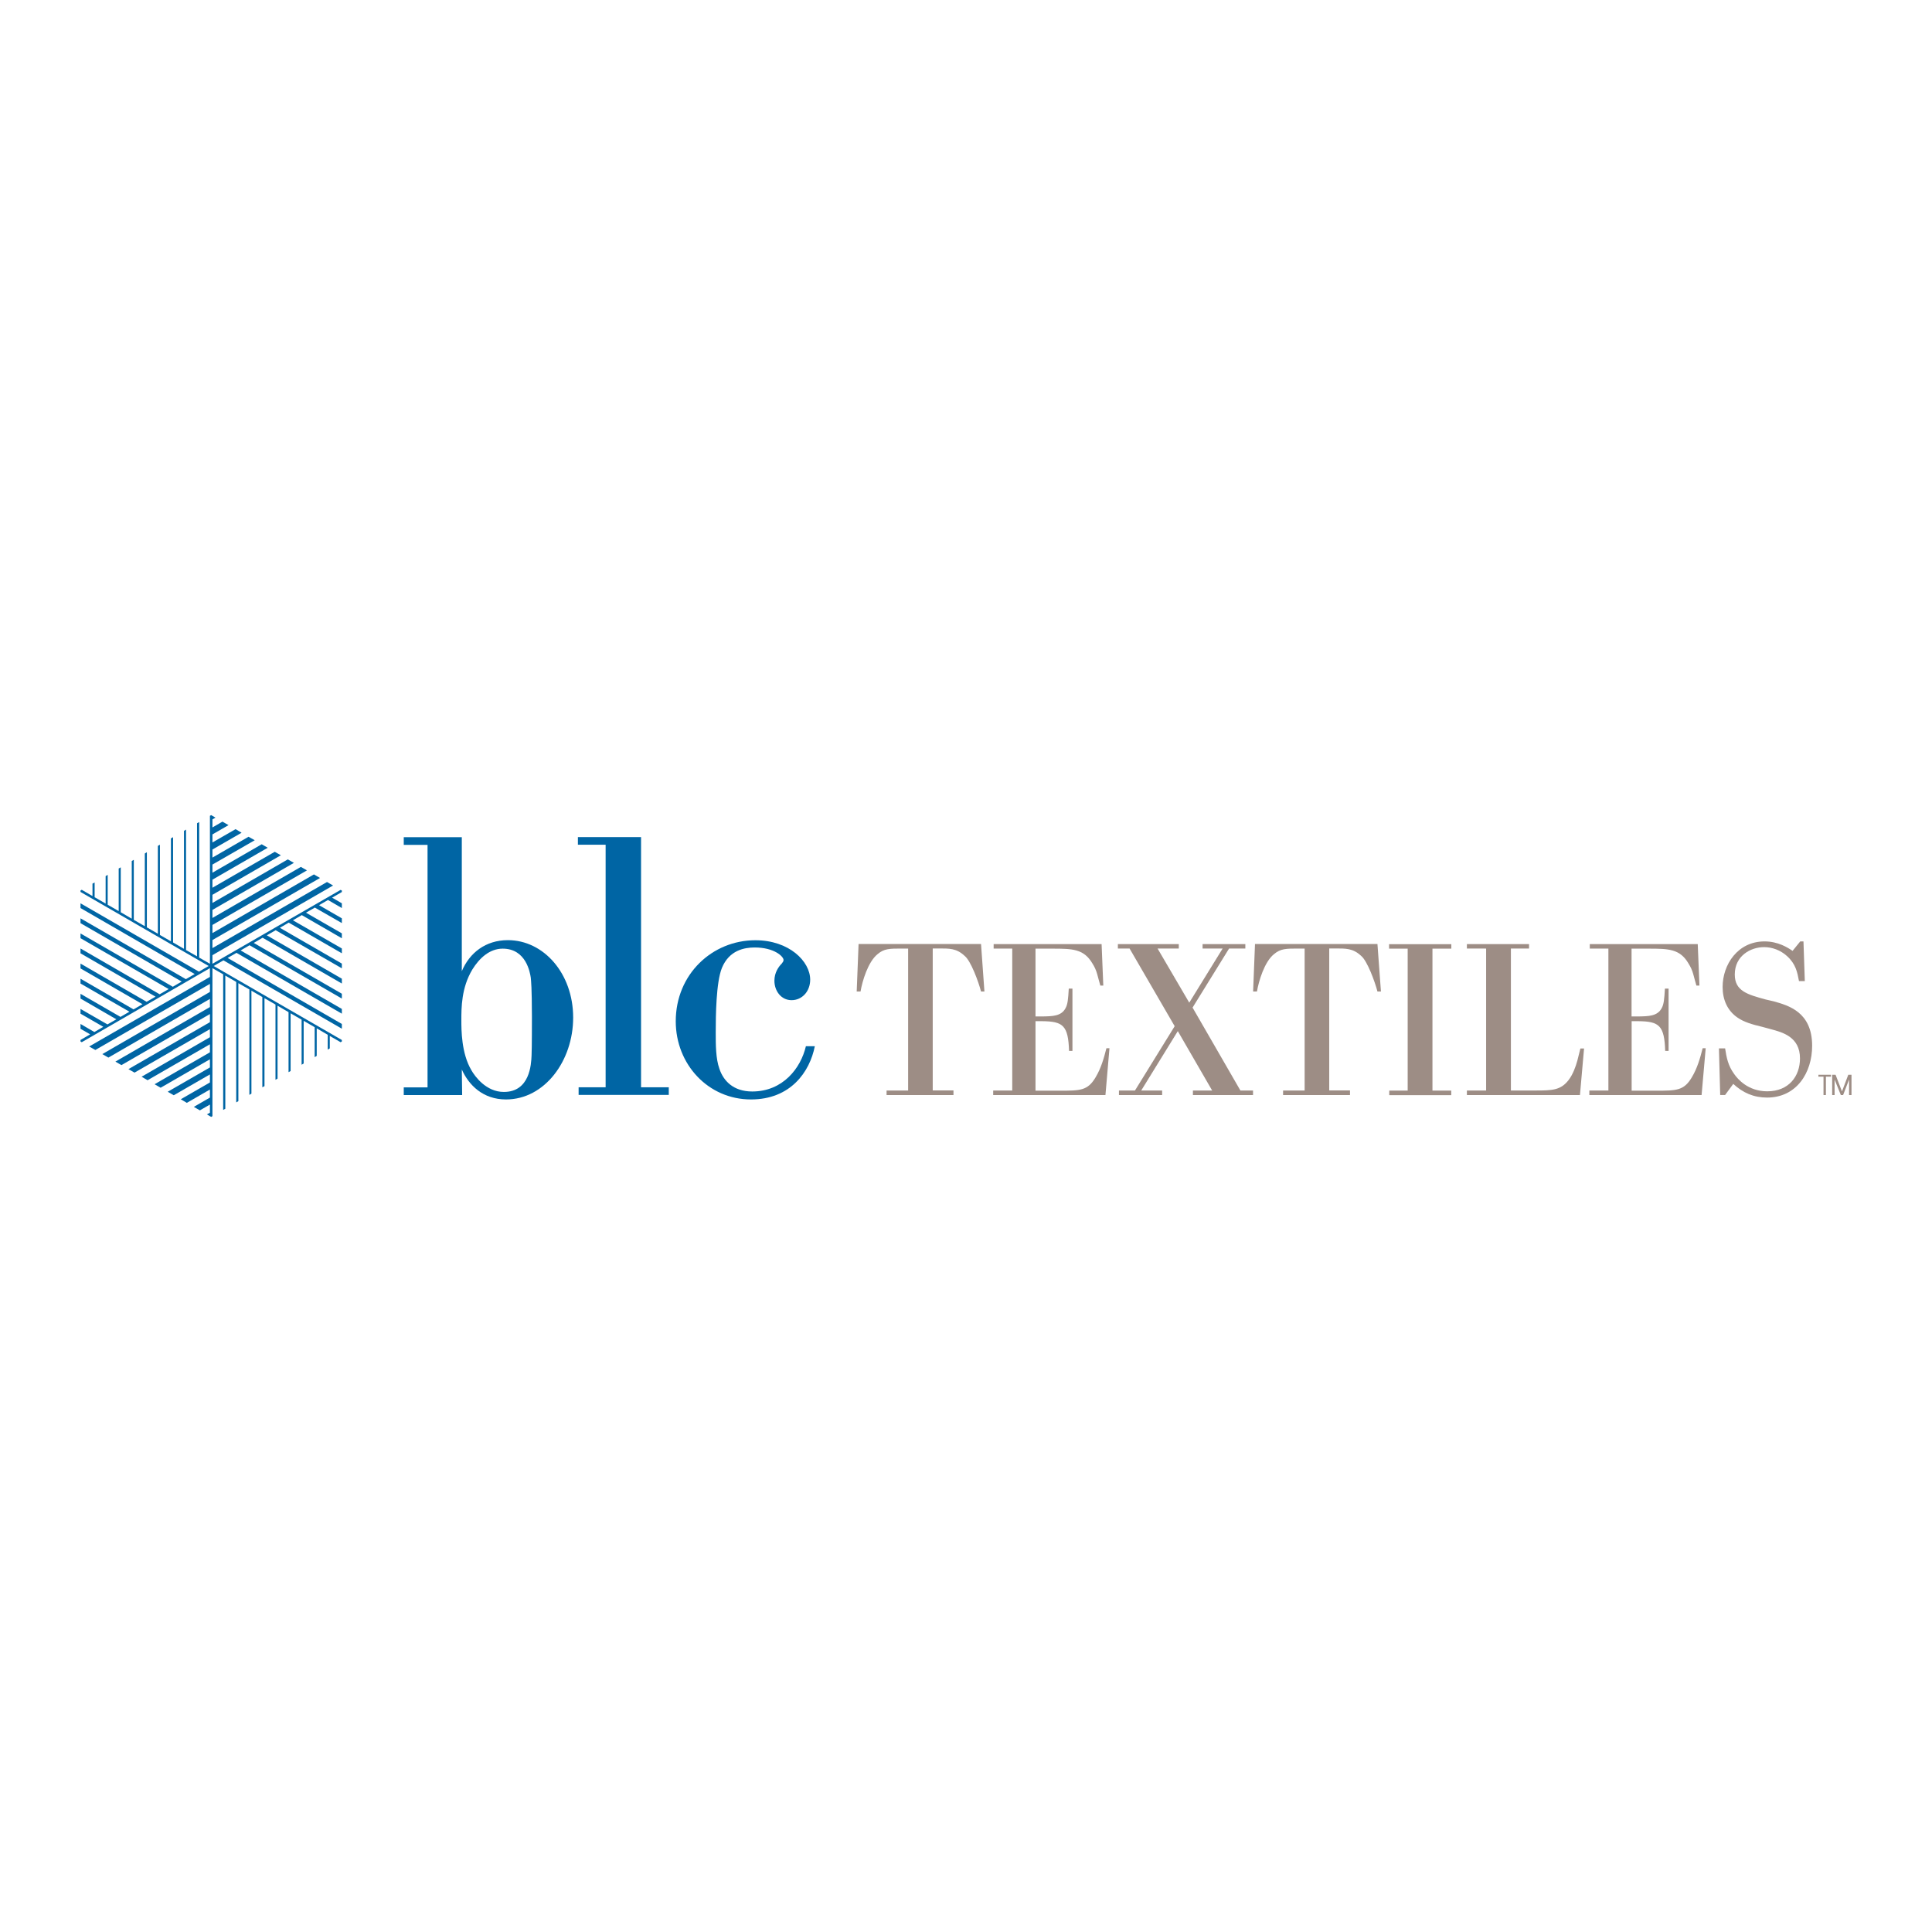 <?xml version="1.0" encoding="utf-8"?>
<!-- Generator: Adobe Illustrator 23.0.2, SVG Export Plug-In . SVG Version: 6.00 Build 0)  -->
<svg version="1.1" id="Layer_1" xmlns="http://www.w3.org/2000/svg" xmlns:xlink="http://www.w3.org/1999/xlink" x="0px" y="0px"
	 viewBox="0 0 216 216" style="enable-background:new 0 0 216 216;" xml:space="preserve">
<style type="text/css">
	.st0{fill:#0065A4;}
	.st1{fill:#9D8D85;}
</style>
<g>
	<path class="st0" d="M51.67,122.43h-6.53v-0.86h2.66V94.46h-2.66v-0.86h6.49v14.98c0.86-2.04,2.65-3.47,5.15-3.47
		c4,0,7.3,3.72,7.3,8.66c0,4.82-3.18,9.15-7.51,9.15c-2.57,0-4.16-1.6-4.94-3.35L51.67,122.43z M59.34,109.29
		c-0.08-0.5-0.49-3.23-3.14-3.23c-1.47,0-2.61,1.07-3.39,2.33c-1.23,2.04-1.23,4.28-1.23,5.68c0,1.06,0,3.68,1.11,5.56
		c0.41,0.73,1.67,2.45,3.64,2.45c2.9,0,3.06-3.06,3.1-4.09c0.04-0.65,0.04-4.24,0.04-4.28C59.46,110.31,59.38,109.74,59.34,109.29z"
		/>
	<path class="st0" d="M71.67,93.59v27.97h3.1v0.85H64.69v-0.85h3.02V94.44h-3.1v-0.85H71.67z"/>
	<path class="st0" d="M91.1,116.96c-0.57,2.9-2.73,5.96-7.14,5.96c-4.78,0-8.41-3.92-8.41-8.74c0-5.26,4.08-9.06,8.9-9.06
		c3.79,0,6.13,2.37,6.13,4.41c0,1.3-0.9,2.29-2.08,2.29c-1.19,0-1.92-1.06-1.92-2.17c0-0.94,0.49-1.59,0.82-1.92
		c0.12-0.17,0.2-0.24,0.2-0.41c0-0.37-1.02-1.39-3.22-1.39c-1.14,0-2.85,0.29-3.67,2.29c-0.65,1.6-0.69,5.35-0.69,7.19
		c0,1.39,0,2.94,0.41,4.08c0.45,1.35,1.56,2.54,3.67,2.54c3.43,0,5.43-2.61,6-5.06h1.01V116.96z"/>
	<path class="st1" d="M203.87,120.37h-0.57v-0.21h1.41v0.21h-0.57v2.06h-0.27V120.37z M205.93,122.01h0.01l0.7-1.85H207v2.27h-0.27
		v-1.71h-0.01l-0.66,1.71h-0.25l-0.69-1.71h-0.01v1.71h-0.27v-2.27h0.38L205.93,122.01z"/>
	<path class="st1" d="M106.6,122.43h-7.48v-0.51h2.41v-15.87h-0.67c-1.41,0-2.01,0-2.74,0.62c-1.08,0.86-1.72,3.04-1.91,4.18h-0.43
		l0.21-5.31h13.69l0.38,5.31h-0.38c-0.29-1.12-1.14-3.42-1.82-3.97c-0.93-0.88-1.74-0.84-2.96-0.84h-0.62v15.87h2.32L106.6,122.43
		L106.6,122.43z"/>
	<path class="st1" d="M123.59,122.43h-12.55v-0.51h2.13v-15.87h-2.08v-0.5h12.07l0.19,4.64h-0.33c-0.07-0.19-0.29-1.09-0.36-1.31
		c-0.12-0.41-0.26-0.74-0.53-1.17c-0.96-1.62-2.2-1.65-4.47-1.65h-1.89v7.58h0.76c1.12-0.02,2.13-0.02,2.6-0.93
		c0.24-0.43,0.29-1,0.36-2.18h0.41v6.96h-0.38c-0.09-2.84-0.67-3.3-3.01-3.32h-0.74v7.77h2.72c2.27,0,3.11,0,3.99-1.48
		c0.62-1.03,0.93-2.13,1.22-3.27h0.34L123.59,122.43z"/>
	<path class="st1" d="M133.33,112.65l5.35,9.27h1.41v0.51h-6.72v-0.51h2.15l-3.84-6.64l-4.09,6.64h2.34v0.51h-4.83v-0.51h1.79
		l4.44-7.19l-5.04-8.68h-1.31v-0.5h6.81v0.5h-2.37l3.54,6.05l3.73-6.05h-2.24v-0.5h4.78v0.5h-1.82L133.33,112.65z"/>
	<path class="st1" d="M150.93,122.43h-7.48v-0.51h2.41v-15.87h-0.67c-1.41,0-2.01,0-2.75,0.62c-1.08,0.86-1.72,3.04-1.91,4.18h-0.43
		l0.21-5.31h13.69l0.39,5.31h-0.39c-0.29-1.12-1.14-3.42-1.81-3.97c-0.93-0.88-1.74-0.84-2.96-0.84h-0.62v15.87h2.32V122.43z"/>
	<path class="st1" d="M160.15,106.06v15.87h2.1v0.51h-6.93v-0.51h2.06v-15.87h-2.08v-0.5h6.96v0.5H160.15z"/>
	<path class="st1" d="M176.64,122.43H164v-0.51h2.15v-15.87H164v-0.5h6.95v0.5h-2.03v15.87h2.75c1.84,0,2.82-0.02,3.7-1.17
		c0.48-0.62,0.79-1.48,0.98-2.17l0.34-1.36h0.41L176.64,122.43z"/>
	<path class="st1" d="M190.24,122.43h-12.55v-0.51h2.13v-15.87h-2.08v-0.5h12.07l0.19,4.64h-0.34c-0.07-0.19-0.29-1.09-0.36-1.31
		c-0.12-0.41-0.26-0.74-0.53-1.17c-0.95-1.62-2.2-1.65-4.47-1.65h-1.89v7.58h0.76c1.12-0.02,2.13-0.02,2.61-0.93
		c0.24-0.43,0.29-1,0.36-2.18h0.41v6.96h-0.38c-0.09-2.84-0.67-3.3-3.01-3.32h-0.74v7.77h2.73c2.27,0,3.11,0,3.99-1.48
		c0.62-1.03,0.93-2.13,1.22-3.27h0.34L190.24,122.43z"/>
	<path class="st1" d="M201.78,109.69h-0.65c-0.19-1.01-0.36-1.91-1.34-2.8c-0.74-0.67-1.67-1-2.56-1c-1.51,0-3.28,0.97-3.28,3.06
		c0,1.86,1.44,2.24,3.44,2.79l0.91,0.21c1.62,0.46,4.3,1.17,4.3,4.97c0,3.01-1.74,5.79-5.04,5.79c-1.49,0-2.7-0.53-3.78-1.53
		l-0.91,1.24h-0.55l-0.14-5.21h0.69c0.16,1.01,0.31,1.91,1.03,2.89c0.36,0.51,1.51,1.91,3.68,1.91c2.41,0,3.66-1.68,3.66-3.68
		c0-2.41-1.96-2.92-3.27-3.27l-0.96-0.26c-1.1-0.26-2.03-0.53-2.75-1.03c-1.12-0.76-1.67-1.99-1.67-3.42c0-2.51,1.69-5.1,4.69-5.1
		c1.51,0,2.6,0.69,3.13,1.06l0.86-1.06h0.36L201.78,109.69z"/>
	<polygon class="st0" points="38.22,109.96 38.22,109.42 29.83,104.57 30.82,104 38.22,108.26 38.22,107.73 31.29,103.73 
		32.28,103.15 38.22,106.58 38.22,106.04 32.75,102.89 33.74,102.31 38.22,104.9 38.22,104.35 34.21,102.04 35.2,101.47 
		38.22,103.2 38.22,102.67 35.67,101.2 36.67,100.62 38.22,101.52 38.22,100.99 37.13,100.36 38.22,99.73 38.22,99.56 38.08,99.49 
		23.75,107.75 23.75,106.79 37.24,99 36.56,98.61 23.75,106 23.75,105.1 35.78,98.16 35.1,97.76 23.75,104.32 23.75,103.41 
		34.32,97.31 33.64,96.92 23.75,102.63 23.75,101.73 32.86,96.47 32.18,96.08 23.75,100.95 23.75,100.04 31.4,95.62 30.72,95.23 
		23.75,99.25 23.75,98.35 29.93,94.78 29.26,94.39 23.75,97.57 23.75,96.66 28.48,93.94 27.79,93.55 23.75,95.88 23.75,94.98 
		27.01,93.1 26.34,92.7 23.75,94.19 23.75,93.29 25.55,92.25 24.87,91.86 23.75,92.51 23.75,91.61 24.09,91.41 23.61,91.13 
		23.47,91.21 23.47,107.75 22.27,107.06 22.27,91.91 22.03,92.04 22.03,106.92 20.8,106.22 20.8,92.75 20.57,92.89 20.57,106.08 
		19.35,105.37 19.35,93.6 19.11,93.73 19.11,105.24 17.88,104.53 17.88,94.44 17.65,94.57 17.65,104.39 16.42,103.68 16.42,95.28 
		16.19,95.42 16.19,103.55 14.96,102.84 14.96,96.13 14.73,96.26 14.73,102.71 13.5,101.99 13.5,96.97 13.27,97.1 13.27,101.86 
		12.04,101.15 12.04,97.81 11.81,97.95 11.81,101.02 10.58,100.31 10.58,98.66 10.34,98.79 10.34,100.18 9.14,99.48 9,99.56 
		9,99.72 23.33,108 22.24,108.63 9,100.99 9,101.52 21.77,108.9 20.78,109.47 9,102.67 9,103.21 20.31,109.74 19.32,110.32 
		9,104.36 9,104.89 18.86,110.58 17.85,111.16 9,106.04 9,106.58 17.39,111.43 16.39,112 9,107.73 9,108.27 15.93,112.27 
		14.93,112.85 9,109.42 9,109.96 14.47,113.11 13.47,113.69 9,111.11 9,111.64 13.01,113.96 12.01,114.53 9,112.8 9,113.33 
		11.55,114.8 10.55,115.38 9,114.48 9,115.02 10.08,115.64 9,116.27 9,116.44 9.14,116.52 23.47,108.24 23.47,109.22 9.97,117 
		10.66,117.39 23.47,110 23.47,110.9 11.44,117.85 12.12,118.24 23.47,111.68 23.47,112.59 12.9,118.69 13.58,119.08 23.47,113.37 
		23.47,114.28 14.36,119.53 15.04,119.92 23.47,115.06 23.47,115.96 15.83,120.38 16.5,120.77 23.47,116.75 23.47,117.65 
		17.28,121.22 17.96,121.61 23.47,118.43 23.47,119.34 18.75,122.06 19.43,122.45 23.47,120.12 23.47,121.02 20.21,122.9 
		20.89,123.3 23.47,121.81 23.47,122.71 21.67,123.75 22.35,124.14 23.47,123.49 23.47,124.4 23.13,124.59 23.47,124.79 
		23.47,124.79 23.61,124.87 23.75,124.79 23.75,108.24 24.95,108.93 24.95,124.09 25.19,123.96 25.19,109.07 26.41,109.78 
		26.41,123.25 26.65,123.11 26.65,109.92 27.88,110.62 27.88,122.41 28.11,122.27 28.11,110.76 29.33,111.47 29.33,121.56 
		29.57,121.43 29.57,111.6 30.8,112.31 30.8,120.72 31.03,120.59 31.03,112.44 32.26,113.16 32.26,119.87 32.49,119.74 
		32.49,113.29 33.72,114 33.72,119.04 33.95,118.9 33.95,114.13 35.18,114.84 35.18,118.19 35.41,118.05 35.41,114.97 36.64,115.69 
		36.64,117.35 36.87,117.21 36.87,115.82 38.08,116.52 38.22,116.44 38.22,116.27 23.89,108 24.98,107.37 38.22,115.01 
		38.22,114.48 25.45,107.1 26.44,106.53 38.22,113.33 38.22,112.8 26.9,106.26 27.9,105.68 38.22,111.64 38.22,111.1 28.37,105.42 
		29.36,104.84 	"/>
</g>
</svg>
